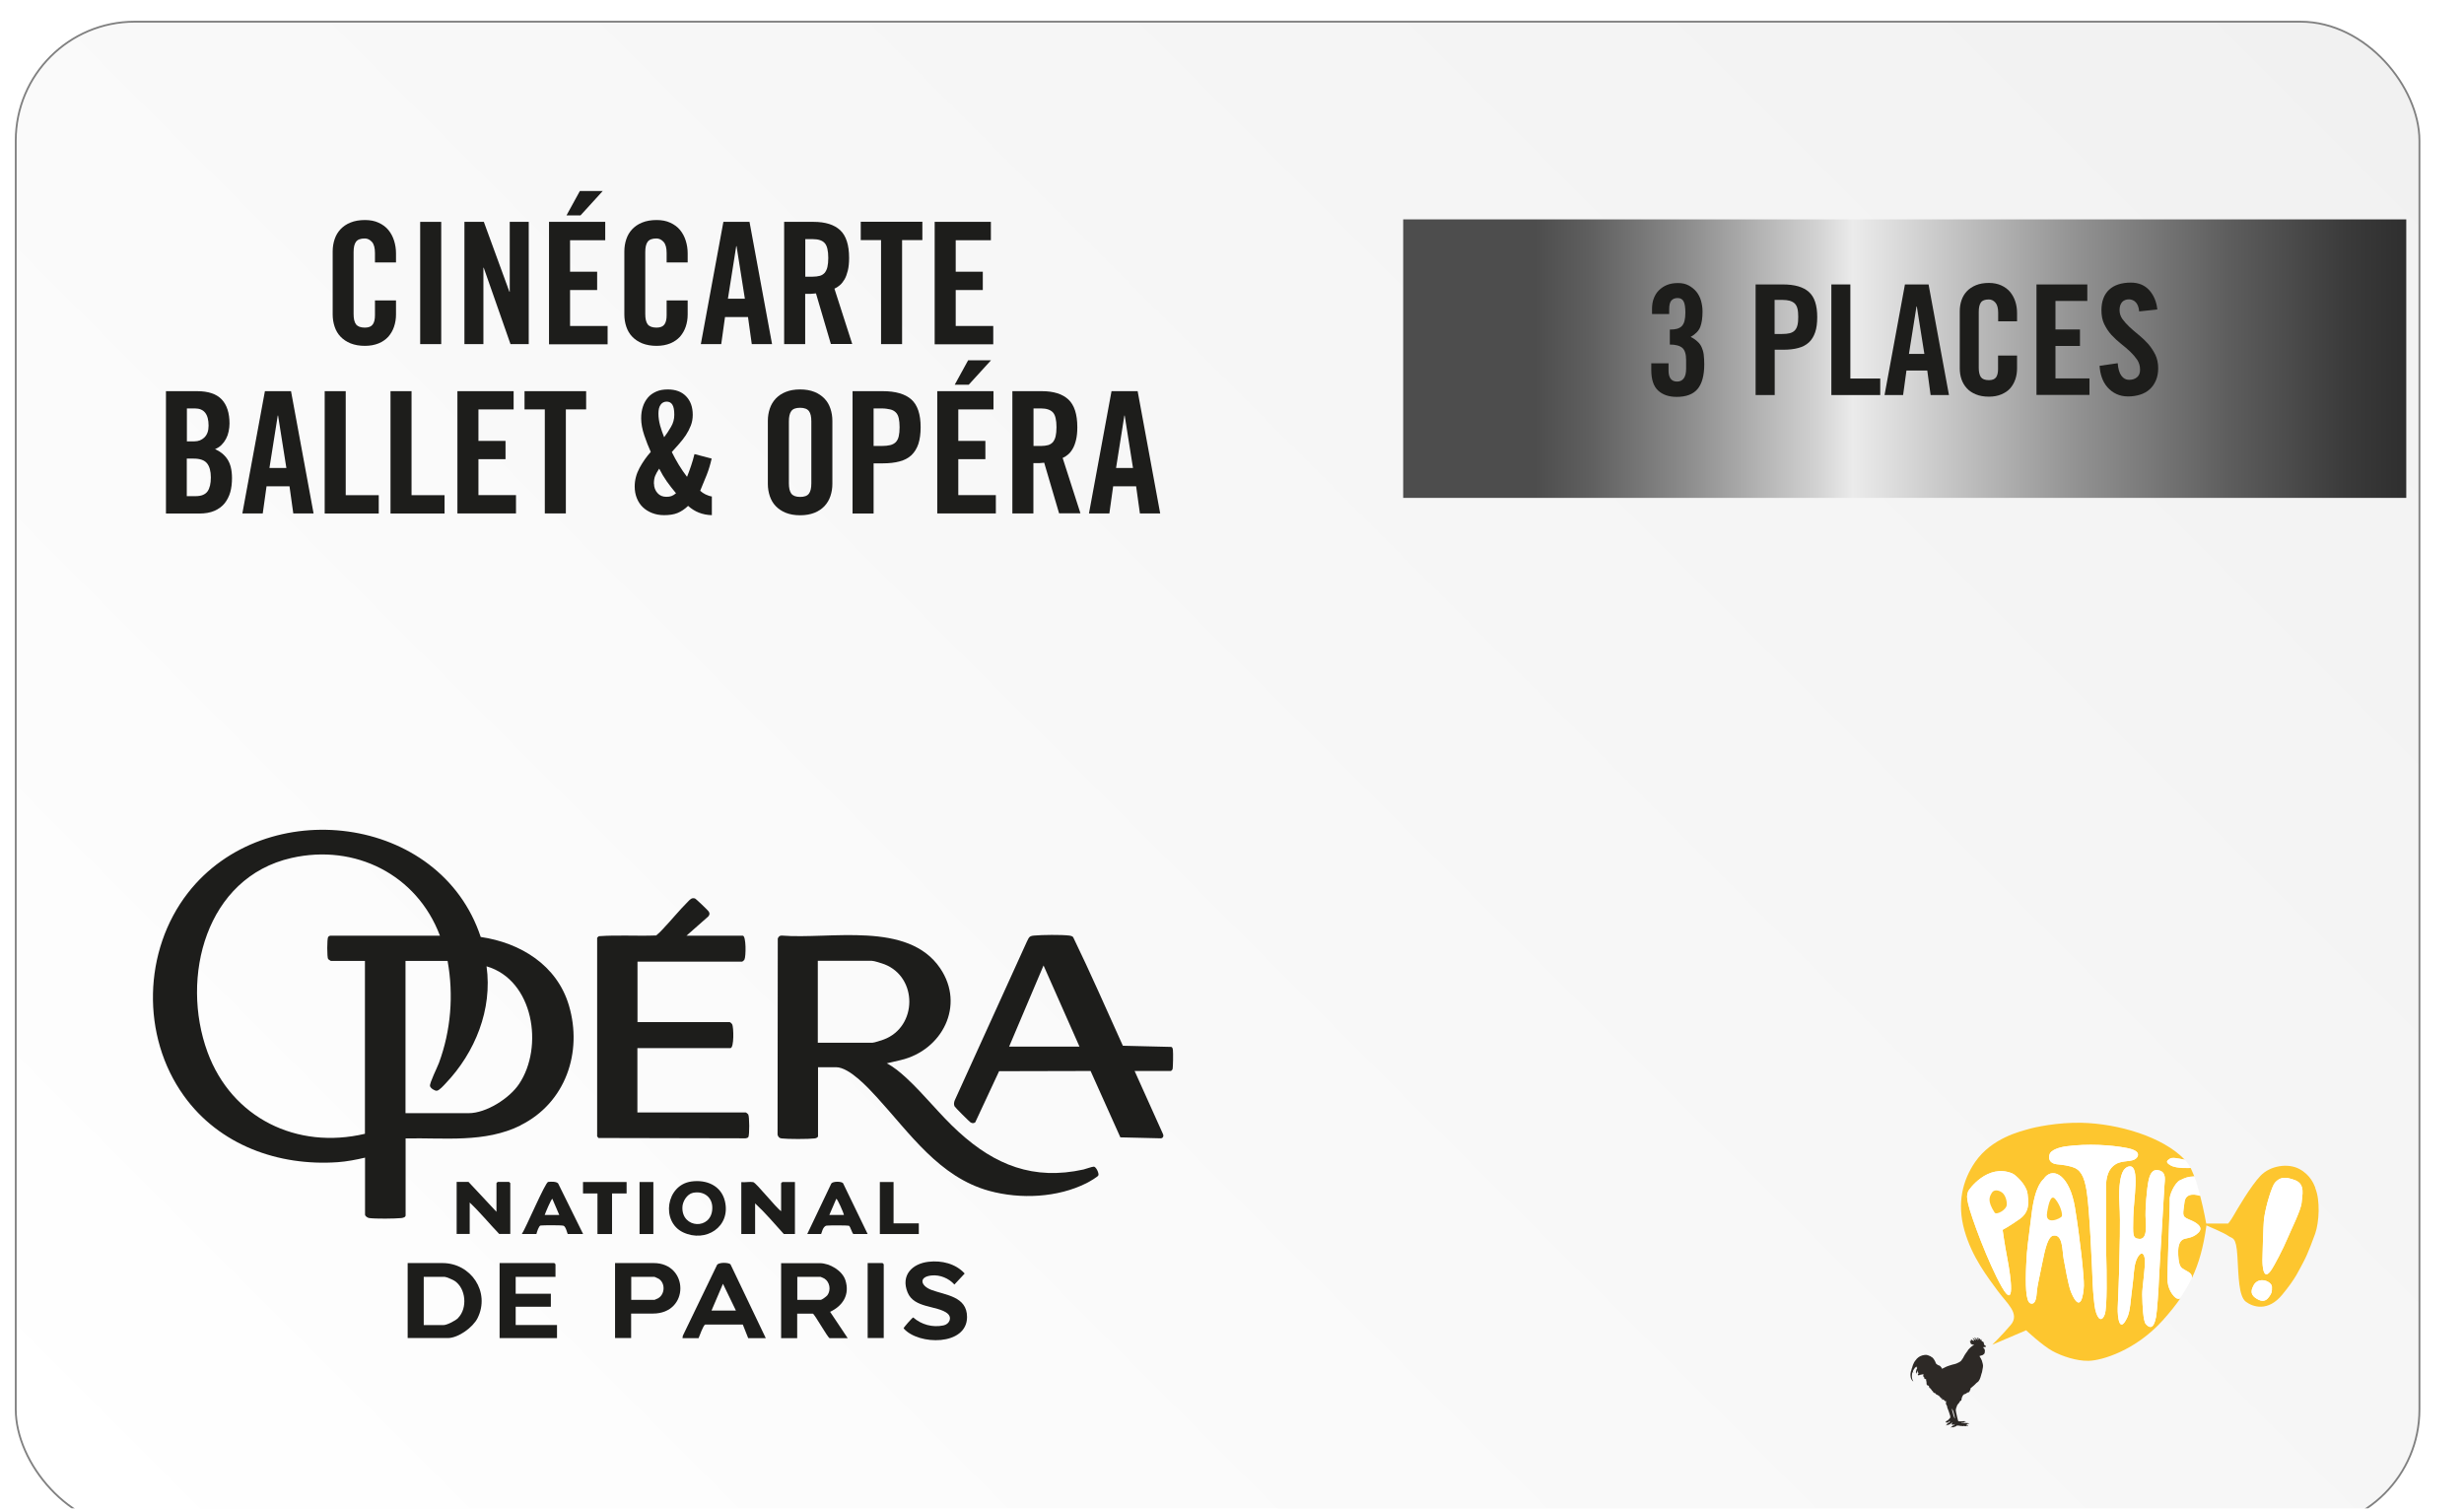 <?xml version="1.0" encoding="UTF-8"?>
<svg id="Calque_1" data-name="Calque 1" xmlns="http://www.w3.org/2000/svg" xmlns:xlink="http://www.w3.org/1999/xlink" viewBox="0 0 228.35 139.8">
  <defs>
    <style>
      .cls-1 {
        filter: url(#drop-shadow-1);
      }

      .cls-2 {
        fill: #2d2926;
      }

      .cls-3 {
        fill: #1d1d1b;
      }

      .cls-4 {
        fill: url(#linear-gradient);
        stroke: gray;
        stroke-miterlimit: 10;
        stroke-width: .17px;
      }

      .cls-5 {
        fill: #fdc62f;
      }

      .cls-6 {
        fill: #fff;
      }

      .cls-7 {
        fill: url(#Dégradé_sans_nom_109);
        filter: url(#drop-shadow-2);
      }
    </style>
    <filter id="drop-shadow-1" x="-6.86" y="-6.52" width="239.52" height="156.72" filterUnits="userSpaceOnUse">
      <feOffset dx="1.37" dy="1.92"/>
      <feGaussianBlur result="blur" stdDeviation="2.74"/>
      <feFlood flood-color="#010101" flood-opacity=".58"/>
      <feComposite in2="blur" operator="in"/>
      <feComposite in="SourceGraphic"/>
    </filter>
    <linearGradient id="linear-gradient" x1="-184.98" y1="-674.22" x2="-10.26" y2="-499.5" gradientTransform="translate(13.85 656.76) rotate(-180) scale(1 -1)" gradientUnits="userSpaceOnUse">
      <stop offset="0" stop-color="#f1f1f1"/>
      <stop offset="1" stop-color="#fff"/>
    </linearGradient>
    <linearGradient id="Dégradé_sans_nom_109" data-name="Dégradé sans nom 109" x1="142.24" y1="31.48" x2="224.12" y2="31.48" gradientUnits="userSpaceOnUse">
      <stop offset="0" stop-color="#4d4d4d"/>
      <stop offset=".06" stop-color="#5e5e5e"/>
      <stop offset=".17" stop-color="#8b8b8b"/>
      <stop offset=".32" stop-color="#d2d2d2"/>
      <stop offset=".36" stop-color="#ebebeb"/>
      <stop offset=".4" stop-color="#dedede"/>
      <stop offset=".61" stop-color="#939393"/>
      <stop offset=".79" stop-color="#5c5c5c"/>
      <stop offset=".92" stop-color="#3a3a3a"/>
      <stop offset=".99" stop-color="#2e2e2e"/>
    </linearGradient>
    <filter id="drop-shadow-2" x="124.67" y="14.92" width="103.68" height="36.72" filterUnits="userSpaceOnUse">
      <feOffset dx="0" dy="1.75"/>
      <feGaussianBlur result="blur-2" stdDeviation="1.75"/>
      <feFlood flood-color="#010101" flood-opacity=".5"/>
      <feComposite in2="blur-2" operator="in"/>
      <feComposite in="SourceGraphic"/>
    </filter>
  </defs>
  <g class="cls-1">
    <rect class="cls-4" x=".09" y=".09" width="222.76" height="139.63" rx="11.02" ry="11.02"/>
  </g>
  <g>
    <g>
      <path class="cls-5" d="M201.85,120.37c-.23.02-.86-.63-.96-1.54-.07-.62.23-7.23.19-7.64-.04-.41.46-1.57.97-1.81.54-.26.7-.32,1.31-.35-.11-.29-.34-.79-.34-.79,0,0-1.27.09-1.84-.23-.57-.32-.32-.46-.09-.62.23-.16.71-.05,1.39.09-2.03-2.14-6.18-3.35-9.57-3.43-2.21-.05-4.36.41-4.98.6-.62.19-3.33.78-4.89,3.04-1.15,1.68-1.7,3.79-.99,6.32.71,2.53,2.2,4.39,3.05,5.57.85,1.18,2.15,2.15,1.24,3.21-.9,1.05-1.71,1.83-1.71,1.83l3.14-1.34s1.51,1.41,2.42,1.91c.91.5,2.25.94,3.36.92,1.24-.02,4.38-.96,6.9-3.77.65-.73,1.2-1.41,1.67-2.1-.12.17-.11.13-.26.14Z"/>
      <path class="cls-5" d="M214.58,110.09c-.14-.33-.44-1.19-1.49-1.76-1.05-.56-2.69-.32-3.6.63-.91.95-2.2,3.18-2.5,3.7-.3.52-.5.73-.5.73h-2.03s-.21-1.22-.56-2.57h0c-.2-.07-1.35-.43-1.46.6-.12,1.08-.3,1.3.41,1.58.71.28,1.4.71.89,1.22-.51.5-1.08.5-1.33.59-.25.09-.62.34-.55,1.49.07,1.15.27,1.16.62,1.39.27.18.73.3.64.78h0c.68-1.42,1.09-2.95,1.36-4.91,0,0,1.69.71,2.04.98.35.27.72-.02.83,1.87.11,1.89.12,3.71.78,4.22.66.5,2.05.95,3.36-.63,1.31-1.58,1.57-2.31,1.99-3.07.41-.74,1-2.39,1.08-2.61.37-1.06.48-3.1,0-4.23Z"/>
    </g>
    <g>
      <path class="cls-2" d="M184.05,124.79c-.01-.05-.04-.08-.09-.12-.05-.04-.08-.04-.08-.04h-.01s0-.04,0-.07c.01-.04,0-.04,0-.04,0,0-.04,0-.03-.04,0-.03.02-.05.01-.07,0-.02-.03,0-.04-.03-.01-.05-.03-.04-.03-.04h-.02s-.07-.04-.07-.04l-.04-.03c-.03-.08-.03-.17-.05-.17-.02,0,0,.04-.02.07-.01.03-.02.02-.02.02-.06-.14-.11-.13-.13-.15-.01-.02-.03-.01-.06-.04-.03-.03-.06,0-.01.03.04.03.05.09.06.11.01.02,0,.04-.03.02-.02-.02,0-.05-.04-.09-.03-.05-.14-.15-.15-.12,0,.03.03.05.07.14.03.09,0,.09,0,.09-.01,0-.03,0-.07-.07-.04-.06-.07-.06-.07-.06-.02-.03-.05-.05-.08-.07-.03-.02-.04-.06-.06-.04-.02.02,0,.05.05.1.05.05.04.05.06.09.02.05.02.06-.02.06-.03,0-.1-.08-.13-.11-.03-.03-.06-.06-.09-.08-.03-.03-.04,0-.02.04.02.03.07.1.1.15.03.04,0,.06-.03.06-.03,0-.06-.02-.06-.02-.07-.04-.08-.04-.11-.06-.03-.02-.07-.06-.08-.05,0,0-.03.02.01.08.04.06,0,.06,0,.06-.06-.02-.12,0-.11.06.01.05.05.08.05.08,0,0,0,0,0,.03,0,.03.02.05.02.05,0,.03.02.08.06.08.08,0,.01.02.08.04.06.02.17.02.17.02,0,.02-.01.03-.01.03,0,0-.23.08-.54.45-.01.01-.03.07-.04.08-.05.06-.09.11-.14.19-.02.03-.05.07-.07.1-.06.1-.12.18-.16.27-.01.03-.03.08-.05.1-.12.18-.18.26-.18.26,0,0-.08.11-.42.25-.08.03-.12.05-.22.07-.12.03-.22.05-.33.09-.11.04-.21.06-.38.13-.11.05-.28.14-.43.21,0,0,0-.03-.03-.07,0,0-.01-.03-.02-.04,0-.01-.01-.01-.02-.03,0-.01,0-.02-.02-.03,0-.01-.03-.03-.04-.04-.04-.05-.08-.09-.16-.11-.02,0-.03,0-.04-.01,0,0-.02,0-.03-.01-.02,0-.05-.03-.06-.04-.1-.06-.15-.13-.15-.13,0,0-.08-.34-.36-.57-.01-.01-.04,0-.06-.02-.02-.02-.04-.05-.06-.06h-.04s0,0,0,0l-.04-.05-.02.02c-.08-.04-.18-.09-.28-.1h-.15c-.06.02-.11.02-.16.03-.04,0-.08.02-.12.03-.12.04-.23.09-.32.16-.11.08-.2.18-.26.27-.24.27-.32.67-.32.67-.05.08-.07.22-.07.22-.1.23-.12.51-.06.74.06.23.22.34.22.34v-.03c-.03-.06-.09-.2-.09-.2-.01-.06-.03-.14-.03-.27,0-.14.03-.27.04-.32.01-.04.03-.06.03-.06.02.04.07.12.07.12-.01-.06-.05-.19-.05-.19.11-.24.19-.29.19-.29h0s-.02-.03-.02-.03c.03,0,.04,0,.04,0,.05-.05.09-.09.09-.09.02.03.03.04.03.04v-.03s.02,0,.02,0v-.02s.04,0,.04,0h.02s-.06.05-.06.05v.03s.06.04.06.04h0c-.06.1-.09.19-.09.19,0,.03-.01.07-.01.07-.03.05-.03.15-.02.19,0,.04.04.08.04.08,0,0,.02-.09.04-.13.01-.04.02-.05.04-.1.02-.05.04-.07.04-.07h0s-.02.11,0,.16c.03.05.04.09.05.08,0,0,.03-.05.03-.05,0,0,0,.01.01.03,0,.01,0,.03,0,.03-.07.04-.07.05-.07.05h.02c.06,0,0,.02,0,.02-.04.01-.04.03-.04.03h.03s0,.01,0,.01h.02s0,0,0,0l-.04.02c0,.08.05.08.12.06.07-.02.13-.04.13-.04h0s.16-.03.21-.04c.05-.01.08.03.08.03-.02.01-.01.04-.01.04-.03,0-.03.04-.03.04,0,0-.02,0,0,.05.01.05.06.11.06.11.04,0,.06.03.04.07-.01.04.01.09.09.1.08,0,.08.04.08.04.03.05,0,.09,0,.09-.04.05.04.1.04.1.04.05.01.09.01.09v-.02s-.01.02-.01.02l-.02-.03v.02s-.03-.01-.03-.01c.02.04.05.06.05.06v.02s0,.01,0,.01v.02s0,.03,0,.03c.04.02,0,.07,0,.07.06.04.09.07.09.07v.02s.04,0,.04,0l.03.02.02-.02.02.02v.02s.02,0,.02,0v.02s0,.03,0,.03c.04.02.02.06.02.06,0,.02.02.06.02.06l.06.04.04.02h.02s-.01.06-.01.06l.02-.02.04.05c.04.08.11.16.15.18.04.02.01.05.01.05.05.03.09.07.09.07v.02s.04,0,.04,0l.03.02.02-.02.02.03h.02s0,.02,0,.02l.05.06h.03s-.01.03-.01.03h.04s0,.03,0,.03h.05s.02.01.02.01l.04.03.04.02h.02s.03.04.03.04l.02-.02.04.05.02.02-.02.02s.1.06.1.06v.03s.03.02.03.02v.04s.01,0,.05,0c.04,0,.08.02.08.02-.02.16.02.14.02.14l.04-.02c.06,0,.07-.03.07-.03,0,.03.06.04.06.06,0,.02-.03.04-.03.04h.03s.02,0,.02,0v.02h.03c.02.08.04.06.04.06,0,0,.04-.02.05-.03s.04.04.04.04v.04c-.02.08-.01.2-.01.2.05.13.1.18.1.18,0,0,.02.19.06.25.04.06.17.47.19.54.02.07.05.16.05.16,0,0-.01.03,0,.03.01,0,0,.02,0,.02-.01.03,0,.02,0,.04,0,.01,0,.09-.03.09-.03,0-.03.04-.03.04-.04.02-.03.03-.04.04,0,0-.03.02-.03.02h0s-.02.03-.03.04c0,.01-.05.05-.05.05h-.02s-.02.03-.02.03h-.02s-.02.02-.02.02h-.02s-.01.02-.01.02h0c-.06.01-.09.05-.11.1-.02.05,0,.1.03.05.02-.04.06-.04.06-.04,0,0,0,.04.06.05.06,0,.09-.02.1-.03.01,0,.02-.04.02-.04,0,0,.03-.01.03-.01.03-.02.04-.04.06-.06.02-.02.03-.01.03-.01,0,0,0,.04,0,.07-.01.03-.07.08-.07.08-.06.02-.1.04-.11.05-.01,0-.04.04-.04.04h0s-.11.1-.12.15c0,.05.03.02.06,0,.02-.02.04-.04.04-.04h.01s.09.04.12,0c.04-.04.06-.04.09-.04.02,0,.05,0,.09-.06.04-.06.09-.07.12-.08.03,0,.07.02.07.02h0c-.07.02-.11.08-.12.13-.01.05.01.06.03.03.01-.03.05-.05.06-.05,0,0,.01.01.01.01,0,.04.06.05.11.04.05-.01.06-.04.07-.05,0-.01.02-.02.02-.02,0,0,0,.04,0,.05,0,.01-.04.05-.04.05-.04.02-.04.03-.04.03-.07,0-.08.02-.09.03,0,0-.02.02-.02.02-.06.02-.1.07-.12.09-.02.03-.05.09-.02.07.04-.03.09-.06.09-.06.02-.02.01.01.04.02.04.02.11,0,.11,0,.01-.02.03-.03.03-.03.08,0,.11-.04.11-.04h.04l.04-.03c.07-.02.05-.05.05-.05.03,0,.22,0,.25,0,.03,0,.11.03.11.03h.12s.11.03.14.01c.06-.03.1-.01.13,0,.03.02.13.02.14,0,.01-.02.03-.04.03-.04.05,0,.08.06.13.06.05,0,0-.06-.06-.11-.06-.05-.14-.06-.14-.06h0s0,0,.09,0c.08-.01.06-.04.06-.04.03-.03.07-.02.13,0,.06.02.05,0-.02-.06-.06-.05-.17-.03-.17-.03h-.02s-.04-.01-.04-.01h-.02c-.05,0-.19.03-.26,0-.07-.03-.11,0-.11,0l-.05-.03s.04-.02.04-.02c.05.03.1,0,.1,0,0,0,0,.01.07.01.07,0,.08-.06.08-.06.02-.01.07,0,.07,0,.09.04.06,0,.06,0-.07-.1-.18-.06-.18-.06-.05-.03-.05,0-.05,0-.09,0-.13.01-.13.01-.05,0-.11,0-.17,0-.05,0-.16-.01-.16-.01-.05-.09-.1-.37-.12-.43-.02-.06-.09-.41-.09-.41l-.03-.22s.02-.04.03-.13c0-.08.05-.09.07-.21.02-.11.18-.27.22-.32.04-.06.11-.19.11-.19.03.04.04.02.07,0,.02-.02.02-.08.03-.09,0-.02.01-.05.01-.05v-.06c.02-.05.05-.12.05-.12v-.04s.02-.02.02-.02c0,0,0,0,.04-.08.05-.08.18-.17.18-.17l-.04.05s.11-.05.11-.05l.02-.02v.03c.09-.12.11-.07.11-.07v-.04s.03.02.03.02c.04-.04.07-.08.07-.08v.04s.02,0,.02,0c0-.03.03-.05.03-.05.01.03,0,.07,0,.07l.02-.03h0s.03-.05.03-.05h.02s.04-.05.04-.09c0-.04.02-.08.02-.08,0,.03.03.05.03.05v-.07h.02c0-.06,0-.13,0-.13.09-.08.34-.29.34-.29.07-.05.12-.13.21-.21.09-.08.17-.13.17-.13v-.02s.02,0,.02,0c.08-.11.15-.24.18-.35.03-.11.09-.3.09-.3v-.02s0-.06.03-.08c.03-.02.02-.08.02-.08.03-.06.03-.12.03-.12.01-.02.02-.08.02-.11,0-.03.01-.09.05-.27.04-.2-.06-.42-.1-.6-.06-.16-.15-.29-.2-.37-.03-.05,0-.06,0-.06l.11-.03.18-.06s.04-.03.06-.05c.02-.03.03-.03.03-.03.06-.01.05-.06.05-.06.06-.07.04-.19.04-.19,0,0,.03-.04-.01-.17-.04-.13-.1-.14-.1-.14,0,0,0,0-.01-.03-.01-.02-.03-.02-.03-.02,0-.02.02-.02.04-.04.01-.01.03-.01.03-.01.03,0,.04,0,.08,0,.03,0,.05,0,.07-.02.02,0,.05.02.04-.03M181.12,131.39c-.02-.07-.04-.09-.08-.21-.04-.12-.16-.61-.16-.61l.02-.02c.02.07.09.16.09.16.06.14.1.36.14.51.03.15.05.24.05.24-.04-.06-.06-.07-.06-.07"/>
      <path class="cls-6" d="M187.89,110.59c-.08-.77-1.09-1.72-1.41-1.85-2.3-.94-4.03,1.52-4.08,1.66-.14.36-.13.59,0,1.16.24,1.13,1.88,5.54,3.12,7.71,1.25,2.19.86-.83.5-2.69-.24-1.23-.43-2.61-.43-2.61,0,0,.63-.33,1.59-1.01.96-.68.81-1.6.72-2.37"/>
      <path class="cls-6" d="M189.48,109.16c-.19.23-.88.64-1.21,3.41-.33,2.77-.41,2.87-.49,4.63-.08,1.8-.06,3.44.4,3.59.47.14.54-.53.59-1.12.05-.59.16-.92.47-2.5.31-1.57.57-2.57,1.04-2.66.92-.18.83,1.46.97,2.16.13.65.42,2.45.69,3.09.88,2.08,1.15.2,1.18-.6.03-.8-.36-4.45-.83-7.28-.47-2.84-1.94-3.81-2.82-2.73"/>
      <path class="cls-6" d="M197.98,107.34c.28-.29.3-.73-.86-.95-1.51-.29-3.61-.42-5.62-.16-.75.1-1.41.37-1.54.7-.18.43.01.89.63.96.77.08.97.12,1.41.24.79.22,1.15.82,1.38,2.24.28,1.7.51,7.32.56,8.59.03.74.14,1.97.23,2.36.24,1.09.66,1.15.89.48.23-.66.18-3.91.13-5.63-.05-1.72.02-4.56-.02-5.95-.03-1.19.25-1.95.91-2.34.65-.39,1.52-.16,1.88-.54"/>
      <path class="cls-6" d="M200.14,108.48c-.66-.21-.9.32-1.03.96-.14.64-.33,2.66-.26,3.58.07.92.06,1.84-.6,1.79-.66-.05-.57-.41-.55-2.01.02-1.55.63-4.74-.31-4.71-.31,0-.58.28-.71.6-.09.23-.37,1.02-.26,2.88.11,1.86,0,4.34-.01,5.25,0,.92-.12,3.62-.15,4.4-.02.78.14,2.43.87.9.31-.64.32-1.7.49-2.91.16-1.21.12-1.63.3-2.25.18-.62.69-1.27.85-.3.09.55-.25,2.67-.24,3.3.02,1.14.1,2.48.33,2.74.65.74.86-.22.95-.65.09-.44.24-2.61.26-3.3.02-.69.48-8.04.52-8.9.02-.44.21-1.17-.46-1.38"/>
      <path class="cls-6" d="M208.86,119.1c-.44.77-.05,1.1.47,1.36.53.25.82-.07.99-.33.18-.27.25-.38.23-.88-.02-.5-1.21-1.01-1.7-.14"/>
      <path class="cls-6" d="M212.7,109.37c-.98-.37-1.43-.26-1.87.23-.26.28-.83,2.05-1,3.27-.09.61-.16,3.9-.16,3.9,0,0-.03,2.08.75,1.02.35-.47,1.21-2.16,1.55-2.98.34-.82,1.28-2.68,1.33-3.35.04-.66.38-1.71-.6-2.09"/>
      <path class="cls-5" d="M189.72,112.36c-.25,1.26,1.28.56,1.36.35.07-.18-.1-.97-.6-1.58-.49-.61-.69.85-.77,1.24"/>
      <path class="cls-5" d="M185.56,110.53c-.34-.27-.8-.31-.98.03-.19.34-.44.71.27,1.81.17.26,1.11-.25,1.13-.74.01-.4-.15-.88-.42-1.1"/>
    </g>
    <path class="cls-6" d="M201.08,107.38c-.23.16-.48.3.09.62.57.32,1.84.23,1.84.23,0,0,0,0,0,0-.11-.22-.23-.41-.36-.55-.04-.05-.08-.1-.13-.15-.04-.04-.06-.06-.06-.06-.68-.14-1.16-.25-1.39-.09"/>
    <path class="cls-6" d="M187.89,110.59c-.08-.77-1.09-1.72-1.41-1.85-2.3-.94-4.03,1.52-4.08,1.66-.14.36-.13.59,0,1.16.24,1.13,1.88,5.54,3.12,7.71,1.25,2.19.86-.83.5-2.69-.24-1.23-.43-2.61-.43-2.61,0,0,.63-.33,1.59-1.01.96-.68.81-1.6.72-2.37"/>
    <path class="cls-6" d="M189.48,109.16c-.19.23-.88.64-1.21,3.41-.33,2.77-.41,2.87-.49,4.63-.08,1.8-.06,3.44.4,3.59.47.14.54-.53.59-1.12.05-.59.16-.92.47-2.5.31-1.57.57-2.57,1.04-2.66.92-.18.83,1.46.97,2.16.13.65.42,2.45.69,3.09.88,2.08,1.15.2,1.18-.6.03-.8-.36-4.45-.83-7.28-.47-2.84-1.94-3.81-2.82-2.73"/>
    <path class="cls-6" d="M197.98,107.34c.28-.29.3-.73-.86-.95-1.51-.29-3.61-.42-5.62-.16-.75.1-1.41.37-1.54.7-.18.43.01.89.63.96.77.08.97.12,1.41.24.79.22,1.15.82,1.38,2.24.28,1.7.51,7.32.56,8.59.03.74.14,1.97.23,2.36.24,1.09.66,1.15.89.48.23-.66.18-3.91.13-5.63-.05-1.72.02-4.56-.02-5.95-.03-1.19.25-1.95.91-2.34.65-.39,1.52-.16,1.88-.54"/>
    <path class="cls-6" d="M200.14,108.48c-.66-.21-.9.32-1.03.96-.14.64-.33,2.66-.26,3.58.07.92.06,1.84-.6,1.79-.66-.05-.57-.41-.55-2.01.02-1.55.63-4.74-.31-4.71-.31,0-.58.28-.71.6-.09.23-.37,1.02-.26,2.88.11,1.86,0,4.34-.01,5.25,0,.92-.12,3.62-.15,4.4-.02.78.14,2.43.87.9.31-.64.32-1.7.49-2.91.16-1.21.12-1.63.3-2.25.18-.62.69-1.27.85-.3.09.55-.25,2.67-.24,3.3.02,1.14.1,2.48.33,2.74.65.74.86-.22.95-.65.09-.44.24-2.61.26-3.3.02-.69.48-8.04.52-8.9.02-.44.21-1.17-.46-1.38"/>
    <path class="cls-6" d="M208.86,119.1c-.44.77-.05,1.1.47,1.36.53.25.82-.07.99-.33.18-.27.25-.38.23-.88-.02-.5-1.21-1.01-1.7-.14"/>
    <path class="cls-6" d="M212.7,109.37c-.98-.37-1.43-.26-1.87.23-.26.28-.83,2.05-1,3.27-.09.61-.16,3.9-.16,3.9,0,0-.03,2.08.75,1.02.35-.47,1.21-2.16,1.55-2.98.34-.82,1.28-2.68,1.33-3.35.04-.66.38-1.71-.6-2.09"/>
    <path class="cls-5" d="M189.72,112.36c-.25,1.26,1.28.56,1.36.35.07-.18-.1-.97-.6-1.58-.49-.61-.69.85-.77,1.24"/>
    <path class="cls-5" d="M185.56,110.53c-.34-.27-.8-.31-.98.03-.19.34-.44.71.27,1.81.17.26,1.11-.25,1.13-.74.01-.4-.15-.88-.42-1.1"/>
    <path class="cls-6" d="M202.49,117.7c-.34-.23-.55-.24-.62-1.39-.07-1.15.3-1.4.55-1.49.25-.09.83-.08,1.33-.59.51-.5-.18-.94-.89-1.22-.71-.28-.53-.5-.41-1.58.11-1.03,1.26-.67,1.46-.6-.16-.62-.35-1.26-.56-1.82-.6.03-.76.1-1.31.35-.51.24-1.02,1.4-.97,1.81.04.41-.26,7.02-.19,7.64.1.91.73,1.56.96,1.54.15-.02.14.03.26-.14.39-.58.73-1.15,1.02-1.75.09-.48-.37-.6-.64-.78"/>
  </g>
  <rect class="cls-7" x="130.04" y="18.58" width="92.96" height="25.81"/>
  <g>
    <path class="cls-3" d="M34.75,24.34v-.88c0-.48-.09-.83-.28-1.04-.19-.21-.41-.32-.66-.32-.4,0-.67.1-.82.31-.15.2-.22.52-.22.95v5.74c0,.43.07.75.22.95.15.2.42.31.82.31.36,0,.6-.1.74-.3s.2-.48.2-.85v-1.37h1.95v1.3c0,.4-.06.77-.18,1.13-.12.36-.3.66-.53.93-.24.26-.54.47-.9.62-.37.15-.79.23-1.27.23-.51,0-.95-.08-1.33-.23-.37-.15-.68-.36-.93-.62-.25-.26-.43-.57-.55-.93-.12-.36-.18-.73-.18-1.13v-5.84c0-.4.06-.77.18-1.13.12-.36.3-.66.55-.93.25-.26.55-.47.93-.62.37-.15.81-.23,1.33-.23.48,0,.91.08,1.27.25.37.17.67.39.9.67s.41.61.53.99c.12.38.18.77.18,1.19v.83h-1.95Z"/>
    <path class="cls-3" d="M38.94,31.89v-11.33h1.95v11.33h-1.95Z"/>
    <path class="cls-3" d="M43.04,31.89v-11.33h1.8l2.37,6.48h.03v-6.48h1.76v11.33h-1.69l-2.48-7.08h-.03v7.08h-1.76Z"/>
    <path class="cls-3" d="M50.88,31.89v-11.33h5.21v1.7h-3.26v2.92h2.51v1.7h-2.51v3.33h3.48v1.7h-5.43ZM53.8,19.96h-1.3l1.24-2.26h2.12l-2.06,2.26Z"/>
    <path class="cls-3" d="M61.78,24.34v-.88c0-.48-.09-.83-.28-1.04-.19-.21-.41-.32-.66-.32-.4,0-.67.1-.82.31-.15.2-.22.52-.22.95v5.74c0,.43.07.75.22.95.15.2.42.31.82.31.36,0,.6-.1.74-.3s.2-.48.2-.85v-1.37h1.95v1.3c0,.4-.06.77-.18,1.13-.12.36-.3.66-.53.93-.24.26-.54.47-.9.62-.37.15-.79.23-1.27.23-.51,0-.95-.08-1.33-.23-.37-.15-.68-.36-.93-.62-.25-.26-.43-.57-.55-.93-.12-.36-.18-.73-.18-1.13v-5.84c0-.4.06-.77.18-1.13.12-.36.3-.66.55-.93.25-.26.55-.47.93-.62.37-.15.81-.23,1.33-.23.48,0,.91.08,1.27.25.37.17.67.39.9.67s.41.61.53.99c.12.38.18.77.18,1.19v.83h-1.95Z"/>
    <path class="cls-3" d="M66.83,31.89h-1.88l2.09-11.33h2.42l2.09,11.33h-1.88l-.35-2.51h-2.13l-.35,2.51ZM67.46,27.68h1.57l-.77-4.87h-.03l-.77,4.87Z"/>
    <path class="cls-3" d="M74.62,31.89h-1.95v-11.33h2.73c1.09,0,1.91.26,2.46.77s.83,1.37.83,2.57c0,.46-.04.85-.12,1.18-.08.32-.18.6-.31.82-.13.22-.28.41-.44.54-.16.14-.33.24-.49.31l1.65,5.13h-1.98l-1.38-4.69c-.13.02-.28.03-.46.04-.18,0-.36,0-.54,0v4.65ZM74.62,25.64h.69c.26,0,.48-.03.67-.08.18-.05.33-.15.45-.28.11-.14.2-.32.25-.54s.08-.5.08-.84c0-.67-.11-1.13-.33-1.37-.22-.25-.59-.37-1.11-.37h-.69v3.48Z"/>
    <path class="cls-3" d="M81.65,22.25h-1.88v-1.7h5.71v1.7h-1.88v9.64h-1.95v-9.64Z"/>
    <path class="cls-3" d="M86.62,31.89v-11.33h5.21v1.7h-3.26v2.92h2.51v1.7h-2.51v3.33h3.48v1.7h-5.43Z"/>
    <path class="cls-3" d="M15.37,36.25h2.89c1.05,0,1.81.26,2.29.77s.72,1.26.72,2.23c0,.24-.03.48-.08.73-.05.25-.13.47-.24.68-.11.21-.25.4-.42.57-.17.17-.37.3-.6.39.5.22.89.54,1.16.96s.41.99.41,1.73c0,.47-.05.91-.16,1.3s-.29.74-.53,1.04c-.24.29-.55.52-.94.69-.39.17-.86.25-1.41.25h-3.08v-11.33ZM17.31,40.9h.71c.37,0,.67-.12.93-.37.25-.25.38-.6.38-1.08,0-1.07-.42-1.6-1.27-1.6h-.74v3.04ZM17.31,45.98h.82c.52,0,.89-.15,1.1-.44.21-.29.31-.73.31-1.3s-.12-1.02-.36-1.31c-.24-.29-.65-.43-1.24-.43h-.63v3.48Z"/>
    <path class="cls-3" d="M24.34,47.58h-1.88l2.09-11.33h2.42l2.09,11.33h-1.88l-.35-2.51h-2.13l-.35,2.51ZM24.97,43.37h1.57l-.77-4.86h-.03l-.77,4.86Z"/>
    <path class="cls-3" d="M30.09,47.58v-11.33h1.95v9.64h3.06v1.7h-5.01Z"/>
    <path class="cls-3" d="M36.19,47.58v-11.33h1.95v9.64h3.06v1.7h-5.01Z"/>
    <path class="cls-3" d="M42.39,47.58v-11.33h5.21v1.69h-3.26v2.92h2.51v1.69h-2.51v3.33h3.48v1.7h-5.43Z"/>
    <path class="cls-3" d="M50.49,37.94h-1.88v-1.69h5.71v1.69h-1.88v9.64h-1.95v-9.64Z"/>
    <path class="cls-3" d="M65.95,42.51c-.12.52-.27,1.03-.46,1.51s-.4.97-.6,1.46c.15.14.31.25.5.34.19.09.38.16.58.19v1.73c-.86-.02-1.59-.31-2.2-.86-.31.3-.64.52-.98.66-.34.14-.76.2-1.25.2-.41,0-.78-.07-1.11-.2-.33-.13-.62-.31-.86-.54-.24-.23-.42-.51-.55-.83-.13-.32-.2-.69-.2-1.08,0-.6.15-1.17.45-1.73.3-.55.65-1.05,1.04-1.48-.21-.46-.41-.97-.6-1.53-.19-.56-.29-1.09-.29-1.59,0-.39.05-.74.16-1.07.1-.32.26-.6.46-.84.2-.24.46-.42.77-.56s.67-.2,1.08-.2c.72,0,1.29.21,1.7.64s.61,1,.61,1.71c0,.36-.06.69-.18,1-.12.31-.27.6-.46.89-.19.28-.4.55-.63.81-.23.26-.45.51-.67.75.2.41.42.81.65,1.19.24.39.49.76.76,1.11.14-.34.26-.69.38-1.04.12-.35.22-.7.31-1.07l1.6.42ZM60.61,44.83c0,.33.11.62.32.86.21.24.49.35.82.35.19,0,.35-.02.48-.07.13-.05.27-.13.42-.26-.3-.36-.59-.72-.85-1.09-.26-.37-.5-.77-.71-1.19-.17.25-.29.47-.37.66-.08.19-.12.43-.12.74ZM61.02,38.34c0,.37.06.74.16,1.11.11.38.23.73.37,1.07.23-.3.44-.63.64-.97.2-.34.3-.71.3-1.11,0-.44-.06-.75-.18-.94-.12-.19-.3-.28-.53-.28s-.43.1-.56.29c-.14.19-.2.47-.2.82Z"/>
    <path class="cls-3" d="M71.16,39c0-.4.06-.77.18-1.13.12-.36.3-.66.55-.93.25-.26.55-.47.93-.62.37-.15.81-.23,1.33-.23s.95.08,1.33.23c.37.15.68.36.93.62.25.26.43.57.55.93s.18.73.18,1.13v5.84c0,.4-.06.77-.18,1.13s-.3.66-.55.93c-.25.26-.55.47-.93.62s-.81.23-1.33.23-.95-.08-1.33-.23c-.37-.15-.68-.36-.93-.62s-.43-.57-.55-.93c-.12-.36-.18-.73-.18-1.13v-5.84ZM73.11,44.79c0,.43.07.74.22.95.15.2.42.31.82.31s.67-.1.82-.31c.15-.2.22-.52.22-.95v-5.74c0-.43-.07-.75-.22-.95-.15-.2-.42-.31-.82-.31s-.67.1-.82.31c-.15.2-.22.52-.22.95v5.74Z"/>
    <path class="cls-3" d="M79.01,47.58v-11.33h2.79c1.2,0,2.09.26,2.66.77s.86,1.37.86,2.57c0,.61-.07,1.12-.21,1.55-.14.42-.36.77-.64,1.04-.29.27-.65.46-1.1.58-.44.12-.97.18-1.56.18h-.85v4.65h-1.95ZM80.96,41.33h.75c.31,0,.58-.03.79-.08.21-.05.39-.15.52-.28.13-.14.22-.32.27-.54.05-.22.08-.5.08-.84s-.03-.61-.08-.84c-.05-.22-.14-.4-.27-.53-.13-.13-.3-.23-.52-.28s-.48-.09-.79-.09h-.75v3.48Z"/>
    <path class="cls-3" d="M86.86,47.58v-11.33h5.21v1.69h-3.26v2.92h2.51v1.69h-2.51v3.33h3.48v1.7h-5.43ZM89.78,35.65h-1.3l1.24-2.26h2.12l-2.06,2.26Z"/>
    <path class="cls-3" d="M95.77,47.58h-1.95v-11.33h2.73c1.09,0,1.91.26,2.46.77s.83,1.37.83,2.57c0,.46-.04.85-.12,1.18s-.18.6-.31.82c-.13.23-.28.41-.44.54-.16.14-.33.24-.49.31l1.65,5.13h-1.98l-1.38-4.69c-.13.02-.28.03-.46.04-.18,0-.36,0-.54,0v4.65ZM95.77,41.33h.69c.26,0,.48-.03.67-.08.18-.05.33-.15.45-.28.11-.14.2-.32.25-.54.05-.22.08-.5.08-.84,0-.67-.11-1.13-.33-1.37s-.59-.37-1.11-.37h-.69v3.48Z"/>
    <path class="cls-3" d="M102.8,47.58h-1.88l2.09-11.33h2.42l2.09,11.33h-1.88l-.35-2.51h-2.13l-.35,2.51ZM103.43,43.37h1.57l-.77-4.86h-.03l-.77,4.86Z"/>
  </g>
  <g>
    <path class="cls-3" d="M48.24,104.28c4.16-2.06,5.78-6.75,4.48-11.12-1.11-3.72-4.48-5.79-8.17-6.33-3.76-11.38-19.95-13.31-27.13-4.09-4.17,5.36-4.35,13.29-.38,18.81,3.27,4.56,8.76,6.54,14.27,6.15.84-.06,1.71-.23,2.52-.42v5.28c0,.14.23.3.39.32.59.08,2.37.06,2.98,0,.14-.02.39-.07.39-.25v-7.13c3.61-.08,7.32.44,10.66-1.21ZM30.59,86.71s-.16.08-.18.12c-.11.17-.11,1.9,0,2.05.02.03.24.17.25.17h3.16v16.02c-6.3,1.49-12.34-1.45-14.59-7.57-2.54-6.93-.15-16.19,7.78-17.99,5.89-1.34,11.63,1.54,13.76,7.2h-10.18ZM37.58,89.05h3.9c.57,3.16.31,6.44-.8,9.45-.15.41-.88,1.86-.83,2.14.03.2.45.47.64.44.24-.04.63-.49.81-.68,2.73-2.86,4.35-6.86,3.79-10.85,4.37,1.27,5.32,7.49,3.01,10.91-.89,1.33-3.04,2.7-4.67,2.7h-5.85v-14.11Z"/>
    <path class="cls-3" d="M101.35,108.12c-.14-.01-.72.21-.94.26-4.62,1.02-8.2-.41-11.57-3.49-1.71-1.55-3.17-3.45-4.85-5-.55-.5-1.14-1.01-1.81-1.35l1.29-.3c3.84-.9,6-5.06,3.66-8.51-2.99-4.41-10.19-2.66-14.7-3.03-.19,0-.29.12-.35.28l-.02,18.18c.07.21.15.31.37.34.55.07,2.51.07,3.06,0,.11-.01.28-.07.32-.18v-6.42h1.67c1.23,0,2.98,1.91,3.76,2.76,3.07,3.35,5.8,7.43,10.44,8.7,2.88.79,6.34.63,9.02-.72.2-.1,1.07-.59,1.1-.74.04-.21-.21-.76-.43-.79ZM80.86,96.63h-5.07v-7.59h5c.22,0,.93.23,1.17.32,3.11,1.21,3.07,5.79-.05,6.97-.19.07-.89.3-1.05.3Z"/>
    <path class="cls-3" d="M55.44,105.46l13.65.03c.09-.02.2-.03.26-.11.12-.18.11-1.92-.01-2.11-.03-.05-.2-.18-.24-.18h-10.03v-5.96h8.62c.35,0,.31-1.96.16-2.22-.04-.06-.18-.19-.23-.19h-8.54v-5.6h9.68c.05,0,.2-.13.23-.19.15-.27.17-2.22-.16-2.22h-5.21l2.02-1.78c.13-.16.15-.28.04-.46-.07-.11-1.18-1.18-1.28-1.21-.3-.09-.45.1-.64.29-.82.82-1.57,1.75-2.37,2.59-.18.19-.37.39-.58.55-1.77.07-3.56-.06-5.32.07l-.15.14v18.41s.13.16.13.16Z"/>
    <path class="cls-3" d="M108.7,97.3c-.02-.12-.03-.22-.14-.28l-4.5-.11c-1.52-3.36-3-6.75-4.61-10.07-.11-.1-.21-.12-.35-.14-.75-.09-2.5-.07-3.27,0-.46.04-.47.18-.66.55l-6.69,14.72c-.07.17-.1.38-.02.55.04.1,1.39,1.44,1.48,1.49.15.09.28.11.44,0l2.21-4.74,8.48-.02,2.76,6.15,3.77.09c.23-.04.26-.27.16-.44l-2.61-5.8h3.37s.13-.11.14-.14c.06-.13.07-1.58.04-1.81ZM93.52,96.99l3.19-7.52,3.33,7.52h-6.52Z"/>
    <path class="cls-3" d="M41.01,117.05h-3.23v6.95h3.72c.97,0,2.33-.99,2.76-1.85,1.2-2.42-.61-5.1-3.25-5.1ZM42.47,122.13c-.25.26-1.04.67-1.39.67h-1.81v-4.47h1.95c.13,0,.77.27.91.37,1.06.7,1.21,2.53.33,3.43Z"/>
    <path class="cls-3" d="M78.35,118.65c-.28-.9-1.46-1.59-2.38-1.59h-3.58v6.95h1.49v-2.27h1.45c.14,0,1.4,2.27,1.56,2.27h1.67l-1.63-2.44c1.18-.56,1.84-1.59,1.42-2.92ZM76.68,120.03c-.09.12-.51.43-.63.43h-2.16v-2.13h2.16s.3.12.34.15c.51.31.64,1.07.29,1.55Z"/>
    <path class="cls-3" d="M86.32,119.54c-1.03-.39-1.19-1.22.01-1.34.78-.08,1.6.26,2.12.84l.95-1.02c-.83-.92-2.14-1.23-3.34-1.09-1.53.17-2.6,1.26-1.95,2.84.6,1.48,2.72,1.2,3.67,1.93.5.39.21,1.02-.35,1.13-1.01.21-2.03-.07-2.8-.74-.09.02-.9.94-.89,1.01,1.38,1.59,5.88,1.63,5.88-1.05,0-1.92-1.99-2.02-3.3-2.51Z"/>
    <path class="cls-3" d="M47.79,121.1h3.26v-1.21h-3.26v-1.56h3.69v-1.17s-.1-.11-.11-.11h-5.07v6.95h5.32v-1.21h-3.83v-1.7Z"/>
    <path class="cls-3" d="M60.58,117.05h-3.58v6.95h1.49v-2.27h2.02c3.42,0,3.34-4.68.07-4.68ZM61,120.31s-.33.15-.34.15h-2.16v-2.13h2.16s.33.14.39.18c.62.4.58,1.42-.04,1.79Z"/>
    <path class="cls-3" d="M66.42,117.29l-3.14,6.5-.03.22h1.49c.09-.22.44-1.2.61-1.26h3.49s.5,1.26.5,1.26h1.63l-3.27-6.84c-.14-.18-1.2-.23-1.28.12ZM65.94,121.45l1.06-2.48,1.2,2.48h-2.27Z"/>
    <path class="cls-3" d="M68.7,109.54v4.82h1.28v-2.84c.95.88,1.79,1.88,2.66,2.84h1.03v-4.82h-1.17s-.11.1-.11.11v2.59c-.44-.27-2.32-2.65-2.59-2.69-.32-.06-.76.04-1.1,0Z"/>
    <path class="cls-3" d="M47.29,109.64s-.1-.11-.11-.11h-1.06s-.11.1-.11.11v2.66l-2.59-2.77h-1.1v4.82h1.21v-2.91c.96.91,1.81,1.95,2.73,2.91h1.03v-4.72Z"/>
    <path class="cls-3" d="M64.08,109.49c-2.37.32-2.84,3.73-.78,4.71,2.1,1,4.45-.51,3.88-2.89-.35-1.45-1.71-2.01-3.1-1.82ZM66.01,112.05c-.11,1.94-2.81,1.8-2.77-.14,0-.55.42-1.25.98-1.37,1.03-.21,1.86.44,1.79,1.51Z"/>
    <path class="cls-3" d="M50.8,109.53c-.27.03-2.08,4.31-2.44,4.83h1.35c.05-.19.22-.76.39-.79.27-.03,1.93-.04,2.12.02.23.07.36.77.4.77h1.42l-2.31-4.68c-.15-.2-.68-.18-.92-.15ZM50.48,112.59c.04-.14.63-1.55.71-1.49l.64,1.49h-1.35Z"/>
    <path class="cls-3" d="M78.13,109.65c-.14-.18-.94-.19-1.09.03l-2.23,4.68h1.28c.05,0,.14-.74.53-.78.23-.03,1.92-.03,2.05.01.14.05.31.77.43.77h1.31l-2.28-4.71ZM76.86,112.59l.64-1.49c.09-.07.7,1.34.71,1.49h-1.35Z"/>
    <path class="cls-3" d="M81.79,117.05h-1.38v6.95h1.49v-6.84s-.1-.11-.11-.11Z"/>
    <polygon class="cls-3" points="58.07 109.54 54.03 109.54 54.03 110.6 55.37 110.6 55.37 114.36 56.72 114.36 56.72 110.6 58.07 110.6 58.07 109.54"/>
    <polygon class="cls-3" points="81.54 109.54 81.54 114.36 85.15 114.36 85.15 113.37 82.81 113.37 82.81 109.54 81.54 109.54"/>
    <rect class="cls-3" x="59.27" y="109.54" width="1.28" height="4.82"/>
  </g>
  <g>
    <path class="cls-3" d="M154.63,33.64v.7c0,.32.06.57.19.75.13.18.33.27.6.27.26,0,.46-.09.61-.28s.23-.5.23-.92v-.78c0-.56-.12-.94-.35-1.14-.23-.2-.62-.31-1.16-.31v-1.39c.26,0,.48-.02.66-.07.18-.05.33-.13.45-.25.11-.12.2-.28.25-.48.05-.2.08-.46.08-.76,0-.48-.05-.83-.16-1.04s-.29-.32-.55-.32c-.25,0-.44.07-.58.22s-.21.42-.21.83v.43h-1.59v-.48c0-.35.05-.67.16-.96s.26-.54.47-.75.46-.38.75-.5c.29-.12.63-.18,1.02-.18s.71.07.99.22c.28.15.52.34.72.58.19.24.34.52.43.84.09.32.14.65.14.99,0,.6-.07,1.08-.21,1.44-.14.36-.44.67-.89.92.26.13.47.28.63.43.17.15.3.33.39.53s.16.43.19.68c.03.26.05.56.05.91,0,1.03-.21,1.79-.62,2.28s-1.06.73-1.94.73c-.73,0-1.3-.2-1.72-.59s-.63-1.03-.63-1.91v-.61h1.59Z"/>
    <path class="cls-3" d="M162.7,36.61v-10.25h2.53c1.09,0,1.89.23,2.41.7.52.46.77,1.24.77,2.33,0,.55-.06,1.02-.19,1.4-.13.38-.32.7-.58.94-.26.24-.59.42-.99.52-.4.11-.87.16-1.41.16h-.77v4.2h-1.76ZM164.46,30.95h.68c.28,0,.52-.02.72-.07.19-.05.35-.13.47-.26.12-.12.2-.29.25-.49s.07-.46.07-.76-.02-.56-.07-.76-.13-.36-.25-.48c-.12-.12-.28-.2-.47-.26-.19-.05-.43-.08-.72-.08h-.68v3.15Z"/>
    <path class="cls-3" d="M169.72,36.61v-10.25h1.76v8.72h2.77v1.53h-4.53Z"/>
    <path class="cls-3" d="M176.35,36.61h-1.7l1.89-10.25h2.19l1.89,10.25h-1.7l-.31-2.27h-1.93l-.31,2.27ZM176.92,32.8h1.42l-.7-4.4h-.03l-.7,4.4Z"/>
    <path class="cls-3" d="M185.18,29.78v-.8c0-.43-.09-.75-.26-.94s-.37-.29-.6-.29c-.36,0-.61.09-.74.28-.13.18-.2.47-.2.86v5.2c0,.39.07.67.2.86.13.18.38.28.74.28.32,0,.54-.09.67-.27.12-.18.18-.43.18-.77v-1.24h1.76v1.18c0,.36-.05.7-.16,1.02-.11.32-.27.6-.48.84-.21.24-.49.42-.82.56-.33.14-.72.21-1.15.21-.46,0-.86-.07-1.2-.21-.34-.14-.62-.32-.84-.56-.22-.24-.39-.52-.5-.84-.11-.32-.16-.66-.16-1.02v-5.28c0-.36.05-.7.16-1.02.11-.32.27-.6.5-.84s.5-.42.84-.56c.34-.14.74-.21,1.2-.21.44,0,.82.08,1.15.23.33.15.6.35.82.61.21.26.37.55.48.89.11.34.16.7.16,1.08v.75h-1.76Z"/>
    <path class="cls-3" d="M188.73,36.61v-10.25h4.71v1.53h-2.95v2.64h2.27v1.53h-2.27v3.01h3.15v1.53h-4.91Z"/>
    <path class="cls-3" d="M198.25,28.88c-.02-.22-.06-.4-.12-.55-.06-.15-.14-.26-.23-.35-.09-.09-.19-.15-.29-.18-.1-.04-.2-.06-.3-.06-.28,0-.5.09-.65.26-.15.17-.23.42-.23.75,0,.29.09.56.26.81.18.25.4.49.66.74.27.25.55.49.87.75.31.25.6.53.87.83.26.3.48.64.66,1,.17.37.26.78.26,1.24,0,.43-.07.8-.21,1.13-.14.33-.33.6-.57.82-.24.22-.54.39-.88.5-.35.11-.72.17-1.13.17s-.77-.08-1.09-.23-.59-.36-.82-.62-.4-.56-.52-.9c-.12-.34-.19-.7-.21-1.09l1.68-.24c.04.52.15.91.34,1.16.19.26.43.38.71.38.3,0,.55-.08.74-.24.19-.16.28-.39.28-.7,0-.34-.09-.64-.26-.91-.18-.26-.4-.52-.66-.77-.27-.25-.55-.49-.87-.74-.31-.25-.6-.52-.87-.81-.26-.29-.48-.62-.66-.99-.18-.37-.26-.8-.26-1.29,0-.82.24-1.46.71-1.9.47-.44,1.15-.66,2.02-.66.36,0,.68.06.97.18.28.12.53.3.73.52.2.22.37.49.5.79.13.3.21.63.25,1l-1.68.18Z"/>
  </g>
</svg>